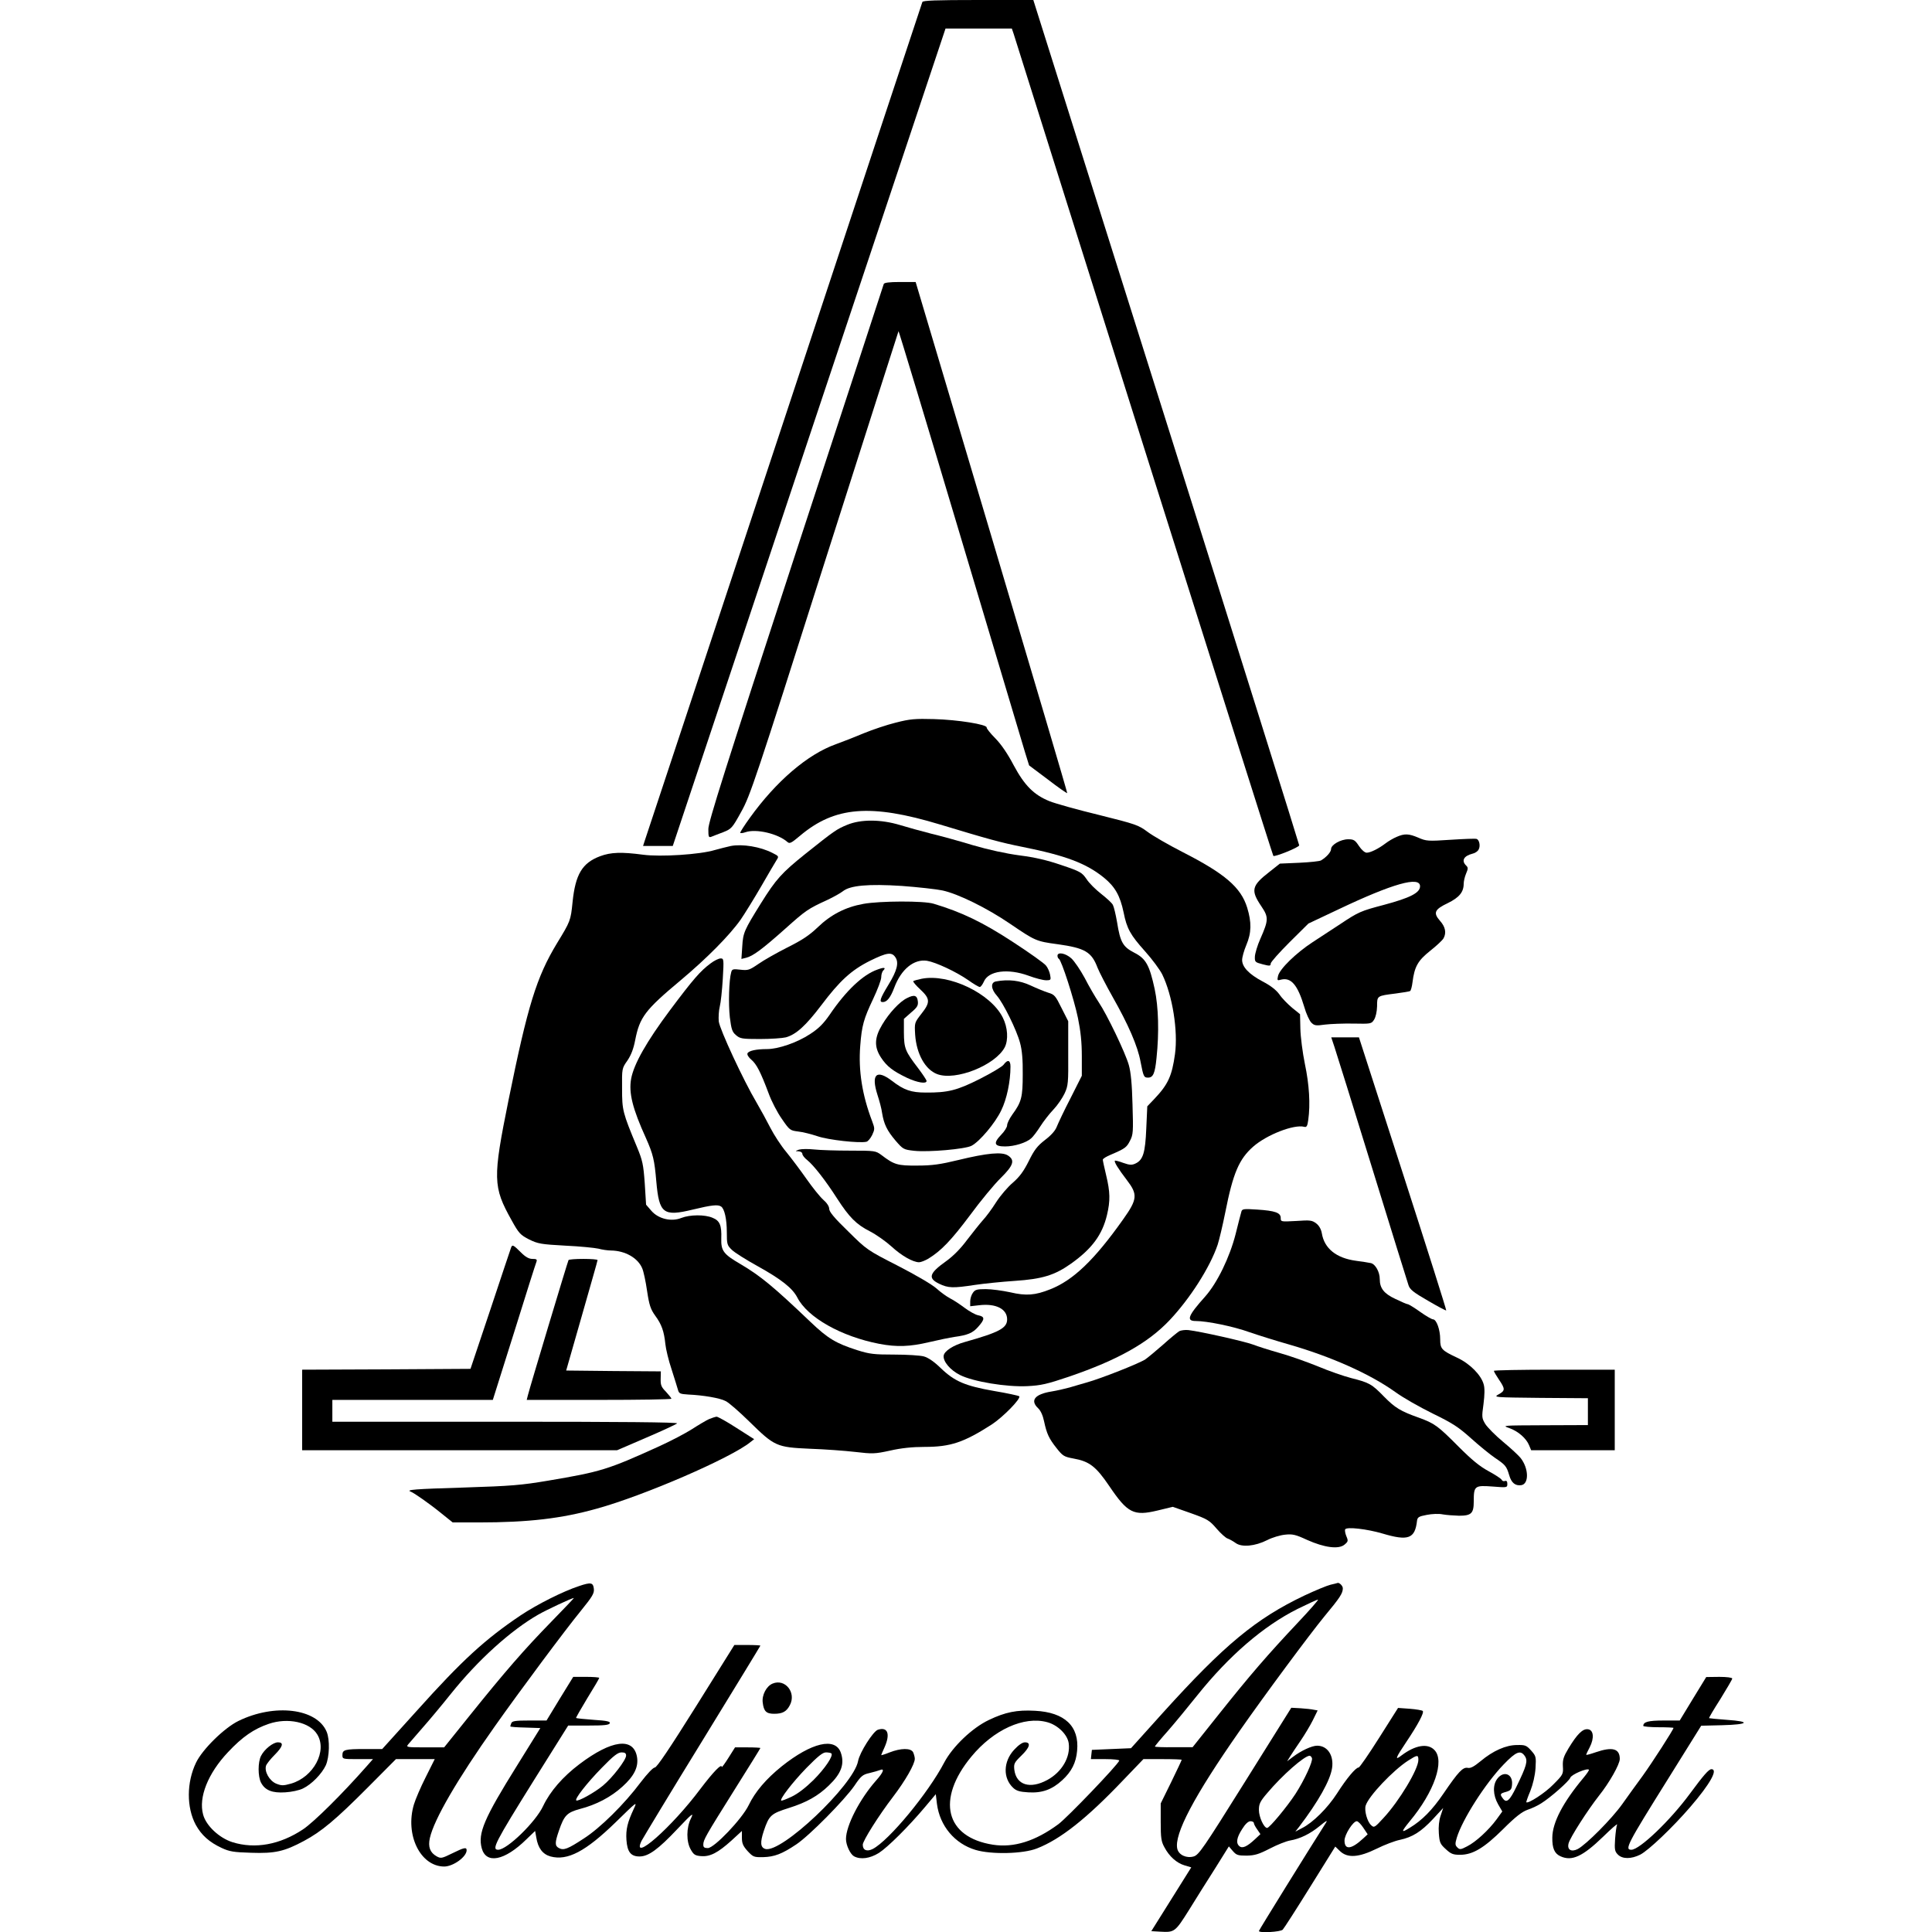 <?xml version="1.0" standalone="no"?>
<!DOCTYPE svg PUBLIC "-//W3C//DTD SVG 20010904//EN"
 "http://www.w3.org/TR/2001/REC-SVG-20010904/DTD/svg10.dtd">
<svg version="1.0" xmlns="http://www.w3.org/2000/svg"
 width="1151pt" height="1151pt" viewBox="0 0 1151 1151"
 preserveAspectRatio="xMidYMid meet">
<g transform="translate(0,1151) scale(0.1,-0.1)"
fill="#000000" stroke="none">
<path d="M5495 11498 c-3 -7 -374 -1129 -825 -2493 -451 -1364 -825 -2492
-830 -2507 l-9 -28 88 0 89 0 812 2435 813 2435 198 0 197 0 11 -32 c5 -18
355 -1126 776 -2463 422 -1336 768 -2432 771 -2434 7 -8 154 51 154 63 0 6
-356 1142 -792 2524 l-792 2512 -328 0 c-254 0 -330 -3 -333 -12z"/>
<path d="M5265 9818 c-2 -7 -238 -729 -525 -1604 -420 -1286 -520 -1601 -520
-1643 0 -47 2 -52 18 -46 9 4 41 16 70 27 50 20 54 24 108 122 53 94 86 193
495 1480 242 759 441 1381 442 1383 2 1 167 -545 367 -1215 200 -669 374
-1252 387 -1295 l24 -77 112 -84 c61 -47 113 -83 115 -81 2 1 -201 687 -450
1524 l-453 1521 -93 0 c-65 0 -94 -4 -97 -12z"/>
<path d="M5337 7205 c-53 -13 -139 -42 -190 -63 -50 -21 -126 -51 -168 -66
-168 -60 -356 -221 -513 -440 -31 -43 -56 -82 -56 -87 0 -4 14 -3 31 3 63 22
193 -8 250 -58 13 -12 23 -7 74 36 208 176 421 193 835 68 288 -87 359 -107
494 -134 254 -51 377 -97 483 -183 66 -54 96 -107 117 -207 19 -96 40 -134
129 -233 42 -47 87 -108 101 -136 61 -125 95 -337 76 -475 -18 -130 -41 -181
-124 -268 l-41 -43 -6 -132 c-6 -145 -19 -188 -65 -209 -21 -10 -35 -9 -72 4
-26 10 -48 15 -50 13 -6 -6 19 -47 71 -115 66 -86 64 -114 -23 -236 -170 -240
-296 -361 -433 -415 -90 -36 -144 -40 -238 -18 -46 10 -112 19 -146 19 -53 0
-64 -3 -77 -22 -9 -12 -16 -35 -16 -51 l0 -29 53 6 c100 12 167 -22 167 -84 0
-52 -46 -77 -252 -135 -69 -19 -122 -54 -126 -81 -5 -34 39 -87 98 -116 78
-39 275 -72 400 -66 81 4 117 12 250 57 289 99 469 200 597 335 123 130 242
317 287 450 9 27 30 115 46 195 46 233 82 316 166 390 81 71 243 134 304 118
14 -4 19 4 24 41 13 93 6 210 -20 333 -14 68 -26 163 -27 210 l-2 87 -47 38
c-26 22 -61 57 -76 80 -20 27 -52 52 -100 77 -81 43 -122 86 -122 128 0 16 11
56 25 89 31 73 32 135 5 223 -37 120 -132 202 -385 331 -82 42 -176 96 -208
120 -55 41 -70 46 -290 101 -128 31 -260 68 -295 82 -93 38 -148 93 -213 214
-35 67 -73 123 -108 159 -30 30 -54 60 -53 66 3 18 -171 46 -313 50 -113 3
-143 1 -228 -21z"/>
<path d="M5047 6596 c-63 -26 -76 -35 -249 -173 -142 -114 -175 -151 -265
-295 -100 -161 -106 -174 -111 -257 l-5 -74 28 7 c41 10 96 51 232 172 123
110 135 119 253 173 36 17 77 40 91 51 43 35 151 45 352 32 94 -7 204 -19 242
-27 93 -20 264 -104 402 -198 150 -102 156 -105 282 -122 166 -23 204 -46 240
-141 11 -27 51 -105 90 -174 93 -164 149 -292 166 -386 17 -88 20 -94 44 -94
31 0 42 25 51 117 16 152 12 303 -11 411 -31 142 -52 181 -121 216 -68 35 -84
62 -103 182 -8 46 -19 92 -25 103 -5 11 -37 40 -70 66 -32 25 -72 64 -87 88
-27 39 -36 45 -149 83 -88 30 -157 46 -250 58 -82 11 -183 33 -279 61 -82 25
-195 56 -250 69 -55 14 -138 37 -184 51 -113 34 -232 35 -314 1z"/>
<path d="M8320 6524 c-19 -8 -48 -25 -65 -38 -42 -32 -90 -56 -113 -56 -11 0
-30 16 -46 40 -23 35 -31 40 -64 40 -45 0 -102 -33 -102 -58 0 -18 -28 -49
-60 -68 -8 -5 -67 -11 -130 -14 l-115 -5 -62 -49 c-107 -83 -113 -110 -48
-206 43 -64 43 -81 -6 -192 -18 -40 -32 -88 -33 -107 -1 -32 1 -34 47 -46 42
-11 47 -10 47 4 0 9 51 66 113 128 l112 111 180 85 c322 153 485 199 485 137
0 -39 -59 -69 -216 -111 -137 -36 -151 -42 -259 -114 -44 -29 -118 -77 -165
-108 -98 -64 -196 -159 -206 -201 -6 -27 -5 -29 19 -22 59 14 98 -32 137 -162
11 -40 31 -83 42 -94 18 -18 27 -20 82 -12 33 4 109 7 168 6 105 -2 108 -2
124 23 10 16 17 47 18 80 0 63 -1 62 110 76 44 6 83 12 87 15 4 2 11 26 14 52
12 94 32 129 106 188 38 30 73 63 79 74 18 33 11 68 -21 104 -42 48 -33 68 47
106 67 33 94 65 94 115 0 14 6 41 14 60 13 30 13 37 0 49 -29 29 -13 57 38 70
15 3 32 14 37 25 12 21 4 58 -12 63 -7 3 -76 0 -155 -5 -134 -9 -145 -8 -191
12 -58 25 -83 26 -131 5z"/>
<path d="M4354 6470 c-23 -5 -66 -16 -95 -24 -88 -27 -324 -42 -428 -28 -128
17 -192 15 -256 -9 -106 -40 -147 -107 -164 -274 -11 -110 -13 -114 -93 -245
-122 -202 -174 -371 -288 -932 -95 -470 -94 -518 18 -718 43 -78 52 -87 104
-114 53 -26 71 -29 215 -37 87 -4 176 -13 198 -18 22 -6 56 -11 75 -11 84 -1
160 -44 186 -106 8 -18 21 -79 29 -135 13 -86 21 -109 49 -148 38 -52 52 -92
60 -169 3 -29 19 -97 37 -150 17 -53 34 -108 38 -122 6 -22 12 -25 61 -28 90
-4 190 -21 223 -39 18 -8 82 -64 142 -123 150 -147 161 -152 360 -161 88 -3
210 -12 270 -19 103 -12 116 -12 208 8 66 15 132 22 205 22 154 0 233 26 401
134 67 44 176 155 163 168 -4 3 -71 18 -149 31 -172 30 -236 57 -318 136 -39
38 -75 63 -101 70 -21 6 -101 11 -176 11 -120 0 -147 3 -220 26 -128 41 -175
69 -279 168 -223 213 -299 275 -419 346 -100 58 -115 79 -113 151 3 79 -9 107
-52 124 -46 20 -135 19 -186 -1 -59 -24 -136 -6 -178 42 -17 19 -31 36 -32 37
0 1 -4 59 -8 128 -8 112 -13 135 -46 215 -86 207 -89 219 -89 349 -1 120 -1
120 32 167 22 33 36 69 46 121 27 137 58 179 271 357 155 130 291 267 358 362
24 35 79 124 122 198 43 74 84 145 92 157 14 21 12 23 -24 41 -73 38 -181 55
-249 42z"/>
<path d="M5143 6125 c-106 -19 -193 -64 -271 -139 -51 -49 -94 -77 -182 -121
-63 -32 -141 -76 -172 -98 -54 -37 -62 -39 -107 -34 -44 5 -50 4 -55 -16 -13
-46 -17 -186 -8 -267 9 -72 14 -88 37 -107 24 -21 36 -23 143 -23 64 0 134 5
154 10 61 17 118 69 210 190 110 146 179 210 291 266 102 50 130 54 152 20 21
-32 9 -79 -41 -161 -51 -84 -58 -105 -35 -105 25 0 46 26 69 87 41 109 117
171 195 159 53 -9 173 -65 245 -115 32 -23 63 -41 69 -41 6 0 16 14 24 31 27
66 144 81 267 36 40 -15 87 -27 104 -27 29 0 30 2 24 33 -3 17 -14 42 -24 54
-9 13 -99 77 -199 142 -179 117 -304 177 -471 227 -58 18 -320 17 -419 -1z"/>
<path d="M6300 5816 c0 -8 4 -16 8 -18 15 -6 91 -241 114 -353 16 -78 23 -144
23 -227 l0 -117 -67 -133 c-38 -73 -74 -150 -82 -170 -9 -24 -34 -52 -71 -80
-45 -35 -63 -58 -96 -125 -31 -62 -55 -94 -95 -129 -30 -25 -75 -78 -100 -117
-25 -40 -61 -88 -79 -107 -17 -19 -59 -72 -93 -116 -39 -53 -84 -98 -126 -128
-101 -72 -109 -101 -41 -134 54 -26 82 -27 213 -7 54 8 161 19 237 24 165 11
239 34 336 103 125 89 186 172 214 290 20 84 19 137 -5 236 -11 46 -20 88 -20
93 0 6 21 19 48 30 84 36 94 43 114 83 19 36 20 53 15 215 -3 122 -10 194 -22
236 -21 74 -130 301 -180 375 -20 30 -58 95 -83 144 -26 48 -62 101 -80 117
-35 31 -82 39 -82 15z"/>
<path d="M4234 5771 c-61 -45 -103 -93 -243 -280 -138 -185 -215 -320 -231
-408 -15 -84 8 -177 89 -355 42 -95 50 -128 61 -257 17 -191 41 -210 218 -167
112 27 149 31 168 18 20 -13 34 -75 34 -152 0 -73 2 -79 30 -106 16 -16 86
-60 155 -98 140 -78 206 -130 235 -186 61 -119 261 -232 488 -276 105 -20 183
-17 297 10 55 13 123 27 150 31 80 11 110 23 143 61 40 45 40 60 0 68 -17 3
-54 24 -82 45 -28 21 -67 47 -86 56 -19 10 -56 36 -81 59 -27 24 -125 81 -230
135 -182 93 -185 95 -296 205 -82 79 -113 117 -113 134 0 15 -14 36 -36 55
-20 18 -64 73 -99 123 -35 50 -89 122 -120 160 -32 38 -74 103 -95 144 -21 41
-58 109 -82 150 -79 133 -220 437 -226 485 -2 24 0 64 6 88 6 23 14 98 18 165
7 118 6 122 -13 122 -11 0 -38 -13 -59 -29z"/>
<path d="M5228 5734 c-87 -30 -188 -126 -285 -269 -36 -52 -65 -82 -116 -115
-77 -51 -190 -90 -258 -90 -64 0 -110 -10 -116 -26 -3 -8 8 -25 24 -38 30 -26
54 -71 103 -202 16 -44 51 -112 78 -150 46 -67 49 -69 97 -75 28 -3 79 -16
115 -28 62 -22 250 -43 292 -33 9 2 24 20 34 40 16 35 16 39 0 82 -59 154 -83
302 -71 450 9 120 21 161 76 277 27 57 49 115 49 131 0 15 5 33 12 40 18 18 6
21 -34 6z"/>
<path d="M5491 5679 c-24 -5 -46 -11 -50 -14 -3 -4 16 -26 42 -50 59 -55 60
-77 6 -145 -41 -53 -41 -53 -37 -124 8 -115 60 -208 131 -235 110 -42 347 53
403 160 22 44 18 118 -12 177 -72 144 -321 263 -483 231z"/>
<path d="M5933 5663 c-32 -6 -30 -45 6 -85 39 -45 118 -205 138 -281 12 -43
17 -101 16 -187 0 -136 -7 -165 -62 -240 -17 -24 -31 -52 -31 -64 0 -11 -16
-37 -36 -57 -48 -50 -41 -69 24 -69 55 0 126 22 155 48 11 9 36 42 55 72 19
30 54 75 78 100 24 25 53 68 66 95 22 47 23 62 22 241 l0 190 -40 79 c-36 73
-42 80 -79 91 -22 7 -69 26 -105 43 -64 30 -132 38 -207 24z"/>
<path d="M5404 5564 c-44 -21 -107 -89 -148 -158 -47 -78 -49 -133 -7 -197 35
-53 71 -80 154 -120 62 -29 117 -38 117 -19 0 6 -23 40 -50 76 -78 102 -84
118 -85 212 l0 82 43 38 c37 31 43 42 40 67 -4 35 -21 41 -64 19z"/>
<path d="M7950 5273 c11 -32 112 -357 225 -723 113 -366 210 -679 216 -696 8
-26 29 -43 116 -93 58 -34 107 -60 109 -58 2 2 -114 369 -258 815 l-262 812
-82 0 -83 0 19 -57z"/>
<path d="M5979 5167 c-9 -12 -73 -50 -142 -85 -135 -68 -190 -82 -322 -81 -87
0 -130 15 -200 69 -94 72 -127 40 -87 -84 11 -34 24 -81 27 -106 11 -67 29
-105 80 -165 45 -52 48 -54 112 -61 85 -9 303 10 341 30 48 25 141 135 177
211 33 67 55 172 55 261 0 39 -17 44 -41 11z"/>
<path d="M4760 4661 c-24 -9 -24 -9 -2 -10 12 -1 22 -7 22 -15 0 -8 13 -25 30
-38 37 -30 108 -120 177 -228 73 -113 115 -155 196 -196 37 -19 95 -60 128
-90 61 -56 127 -93 164 -94 11 0 36 10 55 21 77 47 137 110 248 258 63 86 146
186 184 223 76 75 86 106 43 134 -35 23 -123 15 -296 -27 -107 -26 -156 -33
-244 -33 -118 -1 -138 5 -214 63 -34 25 -38 26 -185 26 -83 0 -180 3 -216 7
-36 4 -76 3 -90 -1z"/>
<path d="M7396 4293 c-3 -10 -19 -71 -35 -136 -35 -137 -109 -290 -181 -371
-102 -114 -115 -146 -57 -146 68 0 225 -32 322 -67 55 -19 161 -52 235 -73
250 -72 481 -175 631 -282 46 -34 147 -91 224 -129 119 -58 153 -80 230 -149
50 -45 113 -96 141 -115 62 -42 69 -49 85 -103 13 -46 36 -65 72 -60 47 7 45
100 -4 162 -12 15 -58 58 -104 96 -46 38 -93 86 -106 106 -21 35 -22 41 -11
119 7 55 8 95 1 118 -15 55 -82 123 -157 158 -94 44 -102 53 -102 111 0 56
-22 118 -43 118 -7 0 -42 20 -77 45 -35 25 -68 45 -73 45 -5 0 -38 14 -73 31
-69 32 -94 64 -94 119 0 42 -26 89 -53 95 -12 3 -53 9 -90 14 -116 16 -187 73
-202 163 -4 24 -16 46 -33 59 -25 19 -35 21 -119 15 -93 -5 -93 -5 -93 18 0
31 -33 43 -142 50 -77 5 -87 4 -92 -11z"/>
<path d="M3045 4078 c-3 -7 -58 -173 -123 -368 l-119 -355 -501 -3 -502 -2 0
-240 0 -240 938 0 938 0 174 75 c96 41 179 80 184 85 7 7 -341 10 -1022 10
l-1032 0 0 65 0 65 478 0 478 0 127 403 c69 222 129 411 133 420 5 14 0 17
-24 17 -21 0 -41 11 -70 40 -43 43 -50 47 -57 28z"/>
<path d="M3387 4003 c-5 -9 -231 -760 -242 -805 l-7 -28 431 0 c237 0 431 3
431 7 0 4 -15 22 -32 41 -28 28 -33 40 -32 77 l1 45 -282 2 -282 3 93 325 c51
179 94 328 94 333 0 4 -38 7 -84 7 -47 0 -87 -3 -89 -7z"/>
<path d="M7025 3579 c-11 -7 -54 -42 -95 -79 -41 -36 -89 -76 -106 -88 -33
-23 -263 -114 -349 -138 -27 -8 -74 -21 -103 -30 -29 -8 -77 -19 -108 -24 -99
-16 -129 -53 -79 -100 15 -14 28 -43 35 -77 16 -75 29 -103 75 -161 36 -46 45
-51 99 -61 96 -17 135 -47 215 -165 109 -161 145 -179 287 -145 l91 22 108
-38 c98 -35 110 -42 153 -92 25 -29 55 -56 66 -59 11 -4 33 -16 48 -27 36 -26
115 -19 188 18 29 15 76 29 105 32 45 5 63 1 132 -31 103 -46 187 -57 222 -29
23 19 24 23 12 51 -7 17 -10 35 -7 41 10 16 130 2 222 -25 154 -46 194 -31
206 76 3 21 10 26 58 35 30 6 73 8 95 3 22 -4 66 -7 97 -8 74 0 88 14 88 86 0
91 5 96 111 88 88 -7 89 -7 89 16 0 15 -5 20 -14 17 -8 -3 -16 0 -19 6 -2 7
-38 30 -78 52 -54 29 -102 69 -179 146 -125 126 -144 139 -237 173 -110 39
-142 59 -208 126 -72 74 -87 83 -195 110 -46 12 -135 43 -199 70 -64 26 -165
62 -226 79 -60 17 -133 40 -161 51 -51 19 -314 78 -384 86 -19 2 -44 -1 -55
-7z"/>
<path d="M8900 3343 c0 -5 14 -28 30 -52 38 -56 38 -66 -2 -88 -32 -18 -27
-18 250 -21 l282 -2 0 -80 0 -80 -257 -1 c-254 -1 -257 -1 -211 -17 53 -19
101 -61 118 -103 l12 -29 249 0 249 0 0 240 0 240 -360 0 c-198 0 -360 -3
-360 -7z"/>
<path d="M4225 3056 c-16 -7 -62 -34 -102 -60 -39 -25 -127 -71 -195 -102
-308 -140 -348 -152 -662 -205 -160 -27 -219 -32 -501 -41 -295 -9 -351 -13
-317 -25 20 -8 112 -72 183 -130 l66 -53 154 0 c296 0 494 23 704 82 283 78
799 302 915 396 l23 18 -105 67 c-57 37 -111 67 -119 67 -8 -1 -27 -7 -44 -14z"/>
<path d="M3450 2061 c-95 -31 -250 -109 -349 -175 -211 -142 -348 -267 -617
-567 l-207 -229 -102 0 c-120 0 -135 -4 -135 -36 0 -24 2 -24 91 -24 l91 0
-37 -42 c-149 -169 -314 -332 -379 -376 -138 -92 -286 -119 -421 -77 -79 25
-158 99 -175 165 -28 102 29 245 148 371 86 92 155 139 243 169 114 39 245 10
289 -63 61 -99 -22 -254 -156 -293 -47 -13 -56 -13 -89 0 -40 17 -71 72 -60
107 4 11 27 40 51 64 50 50 56 75 20 75 -29 0 -81 -41 -101 -81 -19 -37 -19
-122 0 -159 24 -46 67 -63 144 -58 37 2 84 12 106 23 52 25 112 87 136 138 22
50 25 153 5 200 -58 139 -310 170 -526 64 -85 -42 -214 -169 -252 -248 -57
-118 -57 -267 -2 -370 34 -62 81 -104 154 -138 47 -22 72 -26 176 -29 143 -5
198 8 314 70 105 56 190 127 382 320 l167 168 116 0 115 0 -54 -108 c-30 -59
-61 -132 -70 -162 -54 -181 38 -369 180 -370 54 0 134 58 134 97 0 20 -16 16
-87 -19 -61 -30 -67 -31 -92 -17 -39 22 -52 56 -40 109 25 111 162 347 386
664 154 218 420 575 514 690 67 83 80 103 77 130 -4 38 -17 41 -88 17z m-166
-213 c-160 -164 -275 -296 -487 -560 l-151 -188 -115 0 c-108 0 -113 1 -99 18
8 9 46 53 84 97 39 44 116 136 171 205 161 201 356 377 520 471 49 28 200 99
212 99 2 0 -59 -64 -135 -142z"/>
<path d="M7927 2069 c-21 -5 -91 -34 -155 -64 -290 -138 -478 -294 -845 -700
l-189 -210 -117 -5 -116 -5 -3 -27 -3 -28 86 0 c48 0 85 -4 83 -9 -9 -26 -311
-341 -363 -379 -137 -101 -265 -141 -389 -122 -284 44 -340 270 -129 525 132
160 313 243 452 205 63 -17 121 -74 128 -126 11 -83 -41 -171 -127 -218 -103
-56 -185 -31 -197 60 -4 36 -1 43 41 84 51 49 60 80 22 80 -15 0 -38 -16 -64
-44 -65 -70 -68 -169 -6 -227 19 -18 39 -24 90 -27 82 -5 141 16 202 72 56 51
83 105 89 176 14 146 -74 229 -251 238 -108 6 -177 -8 -275 -55 -99 -47 -215
-158 -265 -252 -96 -184 -330 -466 -426 -516 -35 -18 -60 -8 -60 25 0 23 95
174 180 285 74 97 130 195 130 227 0 10 -5 28 -10 39 -14 26 -73 25 -140 -1
-27 -11 -50 -18 -50 -16 0 2 9 23 20 47 35 79 19 123 -40 104 -28 -9 -109
-136 -118 -187 -27 -143 -459 -552 -553 -523 -29 9 -31 39 -9 106 32 95 43
104 150 138 105 33 173 71 238 134 74 71 95 128 71 196 -33 93 -174 60 -352
-82 -93 -75 -158 -151 -197 -232 -40 -82 -205 -255 -243 -255 -21 0 -27 5 -27
20 0 29 12 50 185 326 85 135 155 248 155 250 0 2 -34 4 -75 4 l-76 0 -39 -62
c-22 -35 -40 -59 -40 -55 0 23 -48 -26 -127 -130 -170 -228 -415 -444 -351
-310 9 17 171 286 362 596 190 310 346 565 346 567 0 2 -35 4 -77 4 l-78 0
-228 -365 c-158 -252 -234 -365 -246 -365 -10 0 -45 -37 -84 -88 -97 -130
-242 -273 -339 -335 -96 -63 -120 -72 -148 -57 -25 13 -25 32 0 104 31 91 48
108 125 129 97 25 185 71 253 133 70 63 97 117 87 177 -21 119 -151 102 -343
-43 -99 -75 -174 -161 -216 -249 -44 -95 -215 -261 -268 -261 -41 0 -20 41
214 416 l203 324 121 0 c94 0 123 3 127 14 4 10 -17 15 -96 20 -56 4 -103 9
-105 11 -2 1 29 55 67 118 39 63 71 117 71 121 0 3 -35 6 -77 6 l-78 0 -80
-130 -79 -130 -102 0 c-84 0 -103 -3 -108 -16 -3 -9 -6 -17 -6 -19 0 -3 40 -6
90 -7 l89 -3 -139 -224 c-196 -314 -234 -403 -210 -492 26 -96 136 -75 266 53
l52 50 7 -39 c10 -63 38 -100 85 -113 101 -27 209 30 387 203 128 125 131 128
109 81 -38 -81 -48 -123 -44 -185 5 -72 26 -99 78 -99 53 0 111 42 226 164 88
93 99 101 81 64 -29 -57 -29 -141 -1 -188 17 -30 26 -35 61 -38 54 -4 100 20
181 93 l62 57 0 -41 c0 -33 7 -49 34 -79 33 -35 37 -37 93 -36 67 2 112 19
197 76 78 52 287 264 346 349 39 58 49 67 90 76 25 6 53 14 63 18 29 12 20
-14 -24 -63 -98 -111 -179 -269 -179 -348 0 -37 26 -91 48 -103 39 -21 95 -13
148 20 53 34 176 156 276 275 l63 75 7 -58 c17 -131 106 -237 230 -274 93 -28
283 -24 366 9 139 54 296 178 512 405 l122 127 114 0 c63 0 114 -2 114 -4 0
-3 -28 -62 -62 -132 l-63 -128 0 -110 c0 -95 3 -117 22 -151 29 -55 73 -94
120 -108 l40 -12 -119 -190 -119 -190 53 -3 c85 -5 89 -2 169 125 40 65 111
178 157 250 l83 133 24 -28 c21 -24 30 -27 82 -27 48 1 72 8 138 42 44 23 98
44 120 48 60 10 121 40 178 87 39 32 48 37 36 18 -102 -160 -399 -639 -399
-644 0 -13 129 -6 142 8 7 7 81 122 163 254 l150 241 28 -27 c45 -43 112 -38
218 14 46 23 109 47 139 53 75 16 126 48 198 125 l60 65 -15 -45 c-10 -29 -14
-67 -11 -106 4 -55 8 -64 41 -94 31 -29 44 -34 85 -34 76 0 143 40 257 153 74
74 112 103 145 115 25 8 61 25 81 38 58 36 167 133 174 153 6 19 100 59 111
48 3 -2 -12 -24 -32 -48 -122 -146 -185 -266 -186 -356 -1 -64 13 -96 49 -112
68 -31 132 -1 254 117 49 48 86 80 83 72 -4 -8 -9 -47 -12 -86 -4 -63 -2 -74
17 -93 27 -27 79 -27 133 0 49 25 193 162 298 284 119 138 167 225 126 225
-16 0 -47 -36 -129 -147 -116 -158 -299 -333 -348 -333 -42 0 -24 34 216 418
l200 321 124 3 c159 4 175 22 29 32 -56 4 -104 9 -106 10 -2 2 29 54 68 115
38 62 70 116 70 121 0 6 -34 10 -77 10 l-78 -1 -79 -129 -79 -130 -96 0 c-91
0 -121 -8 -121 -32 0 -4 41 -8 90 -8 50 0 90 -2 90 -4 0 -10 -127 -207 -184
-286 -35 -47 -89 -123 -122 -169 -62 -87 -214 -240 -265 -267 -38 -19 -64 -4
-54 34 8 34 115 200 181 284 61 76 124 187 124 219 0 62 -44 74 -143 40 -32
-11 -57 -18 -57 -15 0 3 9 23 21 45 28 55 23 103 -11 107 -31 4 -64 -29 -115
-113 -30 -50 -36 -68 -34 -108 3 -46 1 -50 -57 -108 -48 -50 -150 -116 -161
-106 -1 2 9 32 24 67 16 41 28 92 31 136 4 68 3 72 -26 105 -28 31 -35 34 -84
33 -66 0 -143 -34 -217 -96 -39 -32 -60 -44 -77 -40 -29 5 -55 -22 -145 -154
-66 -97 -127 -159 -200 -203 -53 -33 -53 -26 -1 38 147 176 211 362 147 426
-40 41 -114 28 -194 -32 -44 -34 -38 -18 27 79 70 104 108 176 98 185 -4 4
-39 10 -77 13 l-70 5 -112 -177 c-62 -98 -117 -178 -123 -178 -17 0 -71 -64
-129 -155 -56 -87 -144 -174 -208 -206 l-40 -21 22 28 c115 151 186 277 197
351 11 75 -27 133 -89 133 -31 0 -95 -29 -146 -68 l-33 -25 18 29 c10 16 38
58 62 93 24 35 57 90 73 122 l29 59 -22 4 c-13 3 -48 7 -79 9 l-56 3 -274
-438 c-252 -403 -277 -439 -308 -448 -43 -12 -88 9 -97 45 -21 86 100 315 369
700 155 222 417 575 507 685 94 113 110 138 110 168 0 15 -23 37 -33 31 -1 -1
-19 -5 -40 -10z m-195 -226 c-179 -190 -287 -315 -470 -545 l-157 -197 -112 0
c-62 -1 -113 1 -113 4 0 2 34 44 77 92 42 48 121 144 176 213 189 236 394 413
598 515 61 30 115 55 121 55 5 0 -49 -62 -120 -137z m-4002 -792 c0 -26 -81
-132 -138 -179 -49 -41 -150 -97 -159 -88 -10 9 63 103 152 194 70 72 96 92
118 92 20 0 27 -5 27 -19z m1223 13 c13 -14 -38 -90 -107 -159 -46 -45 -92
-81 -130 -99 -32 -15 -60 -26 -62 -23 -9 9 66 107 150 194 69 70 97 93 117 93
14 0 28 -3 32 -6z m4132 -17 c18 -28 10 -57 -51 -182 -40 -83 -59 -99 -80 -70
-20 26 -18 30 19 40 27 8 33 15 35 43 6 63 -49 85 -87 36 -29 -37 -27 -98 4
-153 l25 -43 -34 -47 c-47 -64 -124 -135 -176 -161 -38 -20 -44 -20 -58 -6
-13 13 -14 21 -3 58 33 108 169 322 279 436 75 78 101 88 127 49z m-1269 -11
c7 -18 -44 -129 -98 -213 -51 -78 -155 -203 -169 -203 -19 0 -49 65 -49 107 0
36 7 51 49 100 90 107 222 223 253 223 5 0 11 -6 14 -14z m634 -11 c0 -55
-114 -245 -208 -346 -52 -57 -56 -59 -73 -43 -24 21 -42 88 -33 117 17 56 163
210 253 268 55 35 61 36 61 4z m-980 -376 c0 -6 9 -23 20 -38 l19 -28 -32 -30
c-47 -44 -75 -57 -93 -42 -22 18 -17 51 16 102 19 31 37 47 50 47 11 0 20 -5
20 -11z m652 -28 l26 -39 -27 -25 c-70 -65 -111 -70 -111 -12 0 35 51 115 73
115 8 0 25 -18 39 -39z"/>
<path d="M4603 1480 c-37 -15 -65 -69 -59 -113 6 -52 21 -67 68 -67 50 0 74
13 94 52 39 75 -29 159 -103 128z"/>
</g>
</svg>

